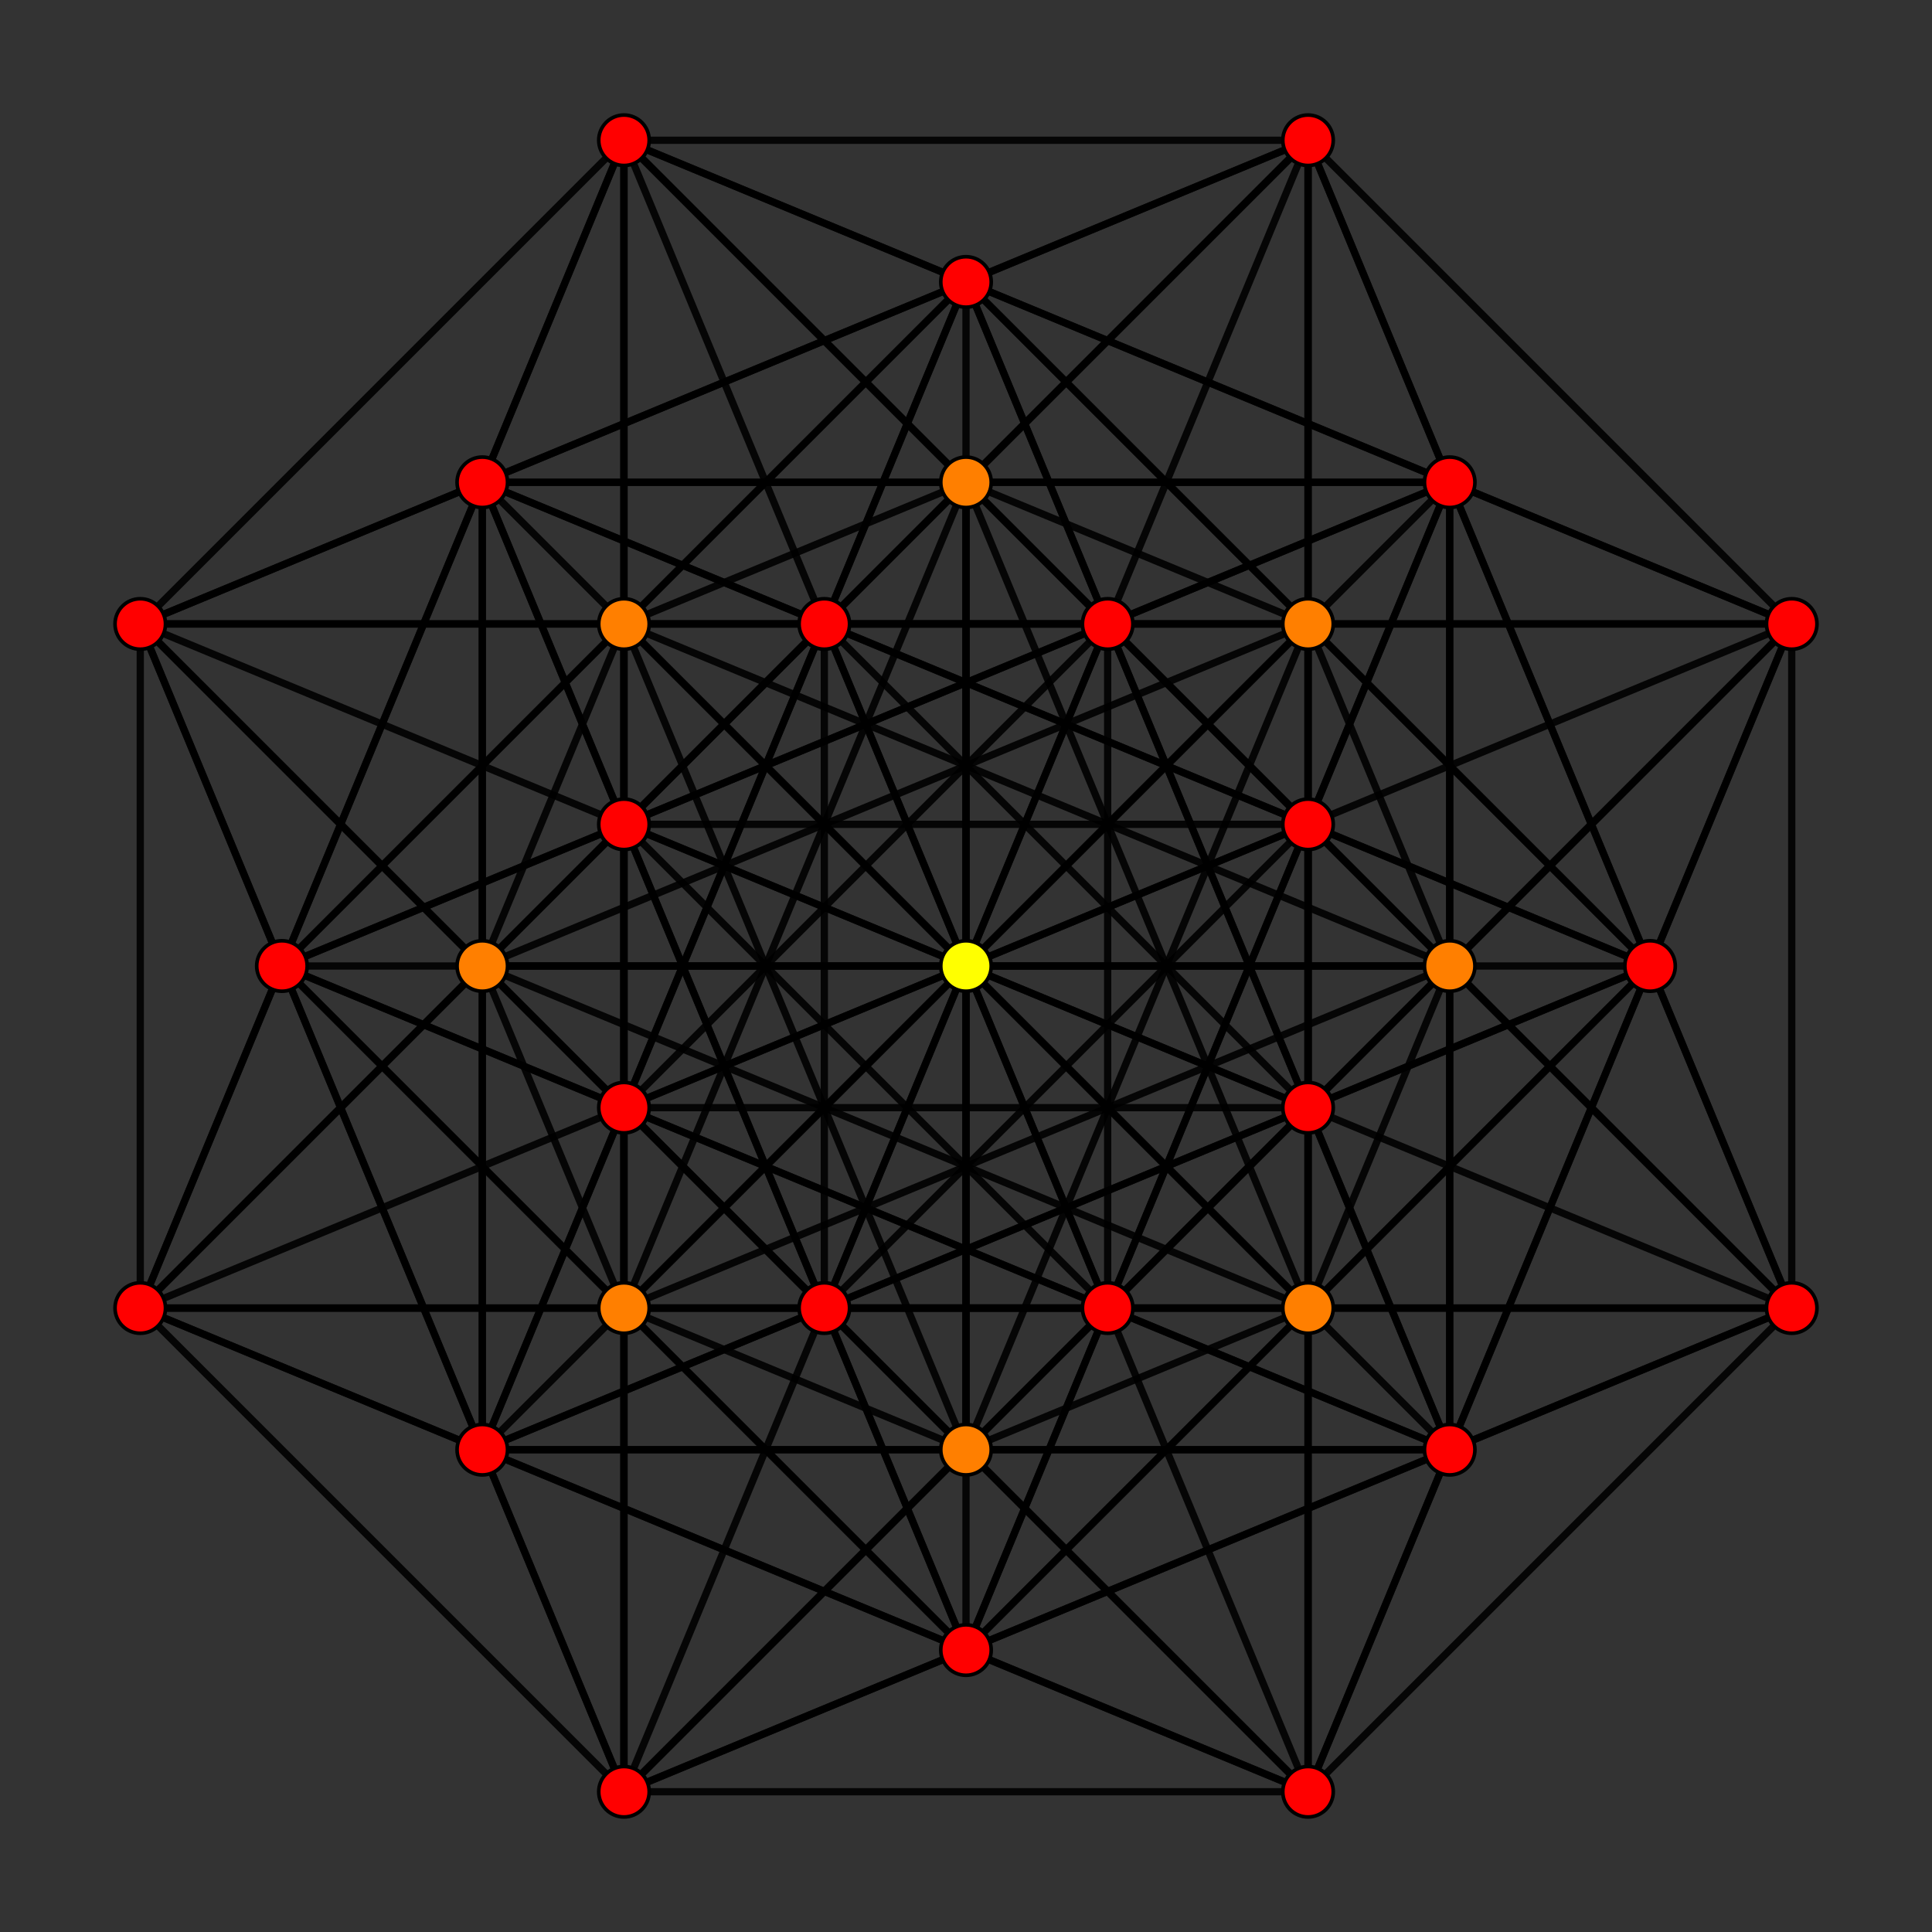 <?xml version="1.0" encoding="UTF-8" standalone="no"?>
<svg
xmlns="http://www.w3.org/2000/svg"
version="1.0"
width="1600" height="1600"
id="10-simplex_t1_A7.svg">
<rect width="100%" height="100%" fill="#333333" stroke="none"/>
<!-- Graph: v=55 e=495 -->
<!-- Projection: Point overlap:1 3 7 ,  visible v=33 e=237 -->
<g style="stroke:#000000;stroke-width:6.0;stroke-opacity:0.90;">
<line x1="1483.839" y1="1083.255" x2="1200.583" y2="1200.583"/>
<line x1="1483.839" y1="1083.255" x2="917.328" y2="1083.255"/>
<line x1="1483.839" y1="1083.255" x2="800.000" y2="800.000"/>
<line x1="1483.839" y1="1083.255" x2="917.328" y2="516.745"/>
<line x1="1483.839" y1="1083.255" x2="1200.583" y2="399.417"/>
<line x1="1483.839" y1="1083.255" x2="1483.839" y2="516.745"/>
<line x1="1483.839" y1="1083.255" x2="1200.583" y2="800.000"/>
<line x1="1483.839" y1="1083.255" x2="1083.255" y2="1483.839"/>
<line x1="1483.839" y1="1083.255" x2="800.000" y2="1366.511"/>
<line x1="1483.839" y1="1083.255" x2="682.672" y2="1083.255"/>
<line x1="1483.839" y1="1083.255" x2="1083.255" y2="682.672"/>
<line x1="1483.839" y1="1083.255" x2="1366.511" y2="800.000"/>
<line x1="1483.839" y1="1083.255" x2="1083.255" y2="1083.255"/>
<line x1="1200.583" y1="1200.583" x2="917.328" y2="1083.255"/>
<line x1="1200.583" y1="1200.583" x2="800.000" y2="800.000"/>
<line x1="1200.583" y1="1200.583" x2="917.328" y2="516.745"/>
<line x1="1200.583" y1="1200.583" x2="1200.583" y2="399.417"/>
<line x1="1200.583" y1="1200.583" x2="1483.839" y2="516.745"/>
<line x1="1200.583" y1="1200.583" x2="1200.583" y2="800.000"/>
<line x1="1200.583" y1="1200.583" x2="1083.255" y2="1483.839"/>
<line x1="1200.583" y1="1200.583" x2="516.745" y2="1483.839"/>
<line x1="1200.583" y1="1200.583" x2="399.417" y2="1200.583"/>
<line x1="1200.583" y1="1200.583" x2="516.745" y2="917.328"/>
<line x1="1200.583" y1="1200.583" x2="1083.255" y2="917.328"/>
<line x1="1200.583" y1="1200.583" x2="800.000" y2="1200.583"/>
<line x1="917.328" y1="1083.255" x2="800.000" y2="800.000"/>
<line x1="917.328" y1="1083.255" x2="917.328" y2="516.745"/>
<line x1="917.328" y1="1083.255" x2="1200.583" y2="399.417"/>
<line x1="917.328" y1="1083.255" x2="1483.839" y2="516.745"/>
<line x1="917.328" y1="1083.255" x2="1200.583" y2="800.000"/>
<line x1="917.328" y1="1083.255" x2="800.000" y2="1366.511"/>
<line x1="917.328" y1="1083.255" x2="516.745" y2="1483.839"/>
<line x1="917.328" y1="1083.255" x2="116.161" y2="1083.255"/>
<line x1="917.328" y1="1083.255" x2="233.489" y2="800.000"/>
<line x1="917.328" y1="1083.255" x2="516.745" y2="682.672"/>
<line x1="917.328" y1="1083.255" x2="516.745" y2="1083.255"/>
<line x1="800.000" y1="800.000" x2="917.328" y2="516.745"/>
<line x1="800.000" y1="800.000" x2="1200.583" y2="399.417"/>
<line x1="800.000" y1="800.000" x2="1483.839" y2="516.745"/>
<line x1="800.000" y1="800.000" x2="1200.583" y2="800.000"/>
<line x1="800.000" y1="800.000" x2="682.672" y2="1083.255"/>
<line x1="800.000" y1="800.000" x2="399.417" y2="1200.583"/>
<line x1="800.000" y1="800.000" x2="116.161" y2="1083.255"/>
<line x1="800.000" y1="800.000" x2="116.161" y2="516.745"/>
<line x1="800.000" y1="800.000" x2="399.417" y2="399.417"/>
<line x1="800.000" y1="800.000" x2="682.672" y2="516.745"/>
<line x1="800.000" y1="800.000" x2="399.417" y2="800.000"/>
<line x1="917.328" y1="516.745" x2="1200.583" y2="399.417"/>
<line x1="917.328" y1="516.745" x2="1483.839" y2="516.745"/>
<line x1="917.328" y1="516.745" x2="1200.583" y2="800.000"/>
<line x1="917.328" y1="516.745" x2="516.745" y2="917.328"/>
<line x1="917.328" y1="516.745" x2="233.489" y2="800.000"/>
<line x1="917.328" y1="516.745" x2="116.161" y2="516.745"/>
<line x1="917.328" y1="516.745" x2="516.745" y2="116.161"/>
<line x1="917.328" y1="516.745" x2="800.000" y2="233.489"/>
<line x1="917.328" y1="516.745" x2="516.745" y2="516.745"/>
<line x1="1200.583" y1="399.417" x2="1483.839" y2="516.745"/>
<line x1="1200.583" y1="399.417" x2="1200.583" y2="800.000"/>
<line x1="1200.583" y1="399.417" x2="1083.255" y2="682.672"/>
<line x1="1200.583" y1="399.417" x2="516.745" y2="682.672"/>
<line x1="1200.583" y1="399.417" x2="399.417" y2="399.417"/>
<line x1="1200.583" y1="399.417" x2="516.745" y2="116.161"/>
<line x1="1200.583" y1="399.417" x2="1083.255" y2="116.161"/>
<line x1="1200.583" y1="399.417" x2="800.000" y2="399.417"/>
<line x1="1483.839" y1="516.745" x2="1200.583" y2="800.000"/>
<line x1="1483.839" y1="516.745" x2="1366.511" y2="800.000"/>
<line x1="1483.839" y1="516.745" x2="1083.255" y2="917.328"/>
<line x1="1483.839" y1="516.745" x2="682.672" y2="516.745"/>
<line x1="1483.839" y1="516.745" x2="800.000" y2="233.489"/>
<line x1="1483.839" y1="516.745" x2="1083.255" y2="116.161"/>
<line x1="1483.839" y1="516.745" x2="1083.255" y2="516.745"/>
<line x1="1200.583" y1="800.000" x2="1200.583" y2="800.000"/>
<line x1="1200.583" y1="800.000" x2="1083.255" y2="1083.255"/>
<line x1="1200.583" y1="800.000" x2="800.000" y2="1200.583"/>
<line x1="1200.583" y1="800.000" x2="516.745" y2="1083.255"/>
<line x1="1200.583" y1="800.000" x2="399.417" y2="800.000"/>
<line x1="1200.583" y1="800.000" x2="516.745" y2="516.745"/>
<line x1="1200.583" y1="800.000" x2="800.000" y2="399.417"/>
<line x1="1200.583" y1="800.000" x2="1083.255" y2="516.745"/>
<line x1="1083.255" y1="1483.839" x2="800.000" y2="1366.511"/>
<line x1="1083.255" y1="1483.839" x2="682.672" y2="1083.255"/>
<line x1="1083.255" y1="1483.839" x2="800.000" y2="800.000"/>
<line x1="1083.255" y1="1483.839" x2="1083.255" y2="682.672"/>
<line x1="1083.255" y1="1483.839" x2="1366.511" y2="800.000"/>
<line x1="1083.255" y1="1483.839" x2="1083.255" y2="1083.255"/>
<line x1="1083.255" y1="1483.839" x2="516.745" y2="1483.839"/>
<line x1="1083.255" y1="1483.839" x2="399.417" y2="1200.583"/>
<line x1="1083.255" y1="1483.839" x2="516.745" y2="917.328"/>
<line x1="1083.255" y1="1483.839" x2="1083.255" y2="917.328"/>
<line x1="1083.255" y1="1483.839" x2="800.000" y2="1200.583"/>
<line x1="800.000" y1="1366.511" x2="682.672" y2="1083.255"/>
<line x1="800.000" y1="1366.511" x2="800.000" y2="800.000"/>
<line x1="800.000" y1="1366.511" x2="1083.255" y2="682.672"/>
<line x1="800.000" y1="1366.511" x2="1366.511" y2="800.000"/>
<line x1="800.000" y1="1366.511" x2="1083.255" y2="1083.255"/>
<line x1="800.000" y1="1366.511" x2="516.745" y2="1483.839"/>
<line x1="800.000" y1="1366.511" x2="116.161" y2="1083.255"/>
<line x1="800.000" y1="1366.511" x2="233.489" y2="800.000"/>
<line x1="800.000" y1="1366.511" x2="516.745" y2="682.672"/>
<line x1="800.000" y1="1366.511" x2="516.745" y2="1083.255"/>
<line x1="682.672" y1="1083.255" x2="1083.255" y2="682.672"/>
<line x1="682.672" y1="1083.255" x2="1366.511" y2="800.000"/>
<line x1="682.672" y1="1083.255" x2="1083.255" y2="1083.255"/>
<line x1="682.672" y1="1083.255" x2="399.417" y2="1200.583"/>
<line x1="682.672" y1="1083.255" x2="116.161" y2="1083.255"/>
<line x1="682.672" y1="1083.255" x2="116.161" y2="516.745"/>
<line x1="682.672" y1="1083.255" x2="399.417" y2="399.417"/>
<line x1="682.672" y1="1083.255" x2="682.672" y2="516.745"/>
<line x1="682.672" y1="1083.255" x2="399.417" y2="800.000"/>
<line x1="800.000" y1="800.000" x2="1083.255" y2="682.672"/>
<line x1="800.000" y1="800.000" x2="1366.511" y2="800.000"/>
<line x1="800.000" y1="800.000" x2="1083.255" y2="1083.255"/>
<line x1="800.000" y1="800.000" x2="516.745" y2="917.328"/>
<line x1="800.000" y1="800.000" x2="233.489" y2="800.000"/>
<line x1="800.000" y1="800.000" x2="516.745" y2="116.161"/>
<line x1="800.000" y1="800.000" x2="800.000" y2="233.489"/>
<line x1="800.000" y1="800.000" x2="516.745" y2="516.745"/>
<line x1="1083.255" y1="682.672" x2="1366.511" y2="800.000"/>
<line x1="1083.255" y1="682.672" x2="1083.255" y2="1083.255"/>
<line x1="1083.255" y1="682.672" x2="516.745" y2="682.672"/>
<line x1="1083.255" y1="682.672" x2="399.417" y2="399.417"/>
<line x1="1083.255" y1="682.672" x2="516.745" y2="116.161"/>
<line x1="1083.255" y1="682.672" x2="1083.255" y2="116.161"/>
<line x1="1083.255" y1="682.672" x2="800.000" y2="399.417"/>
<line x1="1366.511" y1="800.000" x2="1083.255" y2="1083.255"/>
<line x1="1366.511" y1="800.000" x2="1083.255" y2="917.328"/>
<line x1="1366.511" y1="800.000" x2="682.672" y2="516.745"/>
<line x1="1366.511" y1="800.000" x2="800.000" y2="233.489"/>
<line x1="1366.511" y1="800.000" x2="1083.255" y2="116.161"/>
<line x1="1366.511" y1="800.000" x2="1083.255" y2="516.745"/>
<line x1="1083.255" y1="1083.255" x2="1083.255" y2="1083.255"/>
<line x1="1083.255" y1="1083.255" x2="800.000" y2="1200.583"/>
<line x1="1083.255" y1="1083.255" x2="516.745" y2="1083.255"/>
<line x1="1083.255" y1="1083.255" x2="399.417" y2="800.000"/>
<line x1="1083.255" y1="1083.255" x2="516.745" y2="516.745"/>
<line x1="1083.255" y1="1083.255" x2="800.000" y2="399.417"/>
<line x1="1083.255" y1="1083.255" x2="1083.255" y2="516.745"/>
<line x1="516.745" y1="1483.839" x2="399.417" y2="1200.583"/>
<line x1="516.745" y1="1483.839" x2="516.745" y2="917.328"/>
<line x1="516.745" y1="1483.839" x2="800.000" y2="800.000"/>
<line x1="516.745" y1="1483.839" x2="1083.255" y2="917.328"/>
<line x1="516.745" y1="1483.839" x2="800.000" y2="1200.583"/>
<line x1="516.745" y1="1483.839" x2="116.161" y2="1083.255"/>
<line x1="516.745" y1="1483.839" x2="233.489" y2="800.000"/>
<line x1="516.745" y1="1483.839" x2="516.745" y2="682.672"/>
<line x1="516.745" y1="1483.839" x2="516.745" y2="1083.255"/>
<line x1="399.417" y1="1200.583" x2="516.745" y2="917.328"/>
<line x1="399.417" y1="1200.583" x2="1083.255" y2="917.328"/>
<line x1="399.417" y1="1200.583" x2="800.000" y2="1200.583"/>
<line x1="399.417" y1="1200.583" x2="116.161" y2="1083.255"/>
<line x1="399.417" y1="1200.583" x2="116.161" y2="516.745"/>
<line x1="399.417" y1="1200.583" x2="399.417" y2="399.417"/>
<line x1="399.417" y1="1200.583" x2="682.672" y2="516.745"/>
<line x1="399.417" y1="1200.583" x2="399.417" y2="800.000"/>
<line x1="516.745" y1="917.328" x2="1083.255" y2="917.328"/>
<line x1="516.745" y1="917.328" x2="800.000" y2="1200.583"/>
<line x1="516.745" y1="917.328" x2="233.489" y2="800.000"/>
<line x1="516.745" y1="917.328" x2="116.161" y2="516.745"/>
<line x1="516.745" y1="917.328" x2="516.745" y2="116.161"/>
<line x1="516.745" y1="917.328" x2="800.000" y2="233.489"/>
<line x1="516.745" y1="917.328" x2="516.745" y2="516.745"/>
<line x1="800.000" y1="800.000" x2="1083.255" y2="917.328"/>
<line x1="800.000" y1="800.000" x2="800.000" y2="1200.583"/>
<line x1="800.000" y1="800.000" x2="516.745" y2="682.672"/>
<line x1="800.000" y1="800.000" x2="1083.255" y2="116.161"/>
<line x1="800.000" y1="800.000" x2="800.000" y2="399.417"/>
<line x1="1083.255" y1="917.328" x2="800.000" y2="1200.583"/>
<line x1="1083.255" y1="917.328" x2="682.672" y2="516.745"/>
<line x1="1083.255" y1="917.328" x2="800.000" y2="233.489"/>
<line x1="1083.255" y1="917.328" x2="1083.255" y2="116.161"/>
<line x1="1083.255" y1="917.328" x2="1083.255" y2="516.745"/>
<line x1="800.000" y1="1200.583" x2="800.000" y2="1200.583"/>
<line x1="800.000" y1="1200.583" x2="516.745" y2="1083.255"/>
<line x1="800.000" y1="1200.583" x2="399.417" y2="800.000"/>
<line x1="800.000" y1="1200.583" x2="516.745" y2="516.745"/>
<line x1="800.000" y1="1200.583" x2="800.000" y2="399.417"/>
<line x1="800.000" y1="1200.583" x2="1083.255" y2="516.745"/>
<line x1="116.161" y1="1083.255" x2="233.489" y2="800.000"/>
<line x1="116.161" y1="1083.255" x2="516.745" y2="682.672"/>
<line x1="116.161" y1="1083.255" x2="516.745" y2="1083.255"/>
<line x1="116.161" y1="1083.255" x2="116.161" y2="516.745"/>
<line x1="116.161" y1="1083.255" x2="399.417" y2="399.417"/>
<line x1="116.161" y1="1083.255" x2="682.672" y2="516.745"/>
<line x1="116.161" y1="1083.255" x2="399.417" y2="800.000"/>
<line x1="233.489" y1="800.000" x2="516.745" y2="682.672"/>
<line x1="233.489" y1="800.000" x2="516.745" y2="1083.255"/>
<line x1="233.489" y1="800.000" x2="116.161" y2="516.745"/>
<line x1="233.489" y1="800.000" x2="516.745" y2="116.161"/>
<line x1="233.489" y1="800.000" x2="800.000" y2="233.489"/>
<line x1="233.489" y1="800.000" x2="516.745" y2="516.745"/>
<line x1="516.745" y1="682.672" x2="516.745" y2="1083.255"/>
<line x1="516.745" y1="682.672" x2="399.417" y2="399.417"/>
<line x1="516.745" y1="682.672" x2="516.745" y2="116.161"/>
<line x1="516.745" y1="682.672" x2="1083.255" y2="116.161"/>
<line x1="516.745" y1="682.672" x2="800.000" y2="399.417"/>
<line x1="800.000" y1="800.000" x2="516.745" y2="1083.255"/>
<line x1="800.000" y1="800.000" x2="1083.255" y2="516.745"/>
<line x1="516.745" y1="1083.255" x2="516.745" y2="1083.255"/>
<line x1="516.745" y1="1083.255" x2="399.417" y2="800.000"/>
<line x1="516.745" y1="1083.255" x2="516.745" y2="516.745"/>
<line x1="516.745" y1="1083.255" x2="800.000" y2="399.417"/>
<line x1="516.745" y1="1083.255" x2="1083.255" y2="516.745"/>
<line x1="116.161" y1="516.745" x2="399.417" y2="399.417"/>
<line x1="116.161" y1="516.745" x2="682.672" y2="516.745"/>
<line x1="116.161" y1="516.745" x2="399.417" y2="800.000"/>
<line x1="116.161" y1="516.745" x2="516.745" y2="116.161"/>
<line x1="116.161" y1="516.745" x2="800.000" y2="233.489"/>
<line x1="116.161" y1="516.745" x2="516.745" y2="516.745"/>
<line x1="399.417" y1="399.417" x2="682.672" y2="516.745"/>
<line x1="399.417" y1="399.417" x2="399.417" y2="800.000"/>
<line x1="399.417" y1="399.417" x2="516.745" y2="116.161"/>
<line x1="399.417" y1="399.417" x2="1083.255" y2="116.161"/>
<line x1="399.417" y1="399.417" x2="800.000" y2="399.417"/>
<line x1="682.672" y1="516.745" x2="399.417" y2="800.000"/>
<line x1="682.672" y1="516.745" x2="800.000" y2="233.489"/>
<line x1="682.672" y1="516.745" x2="1083.255" y2="116.161"/>
<line x1="682.672" y1="516.745" x2="1083.255" y2="516.745"/>
<line x1="399.417" y1="800.000" x2="399.417" y2="800.000"/>
<line x1="399.417" y1="800.000" x2="516.745" y2="516.745"/>
<line x1="399.417" y1="800.000" x2="800.000" y2="399.417"/>
<line x1="399.417" y1="800.000" x2="1083.255" y2="516.745"/>
<line x1="516.745" y1="116.161" x2="800.000" y2="233.489"/>
<line x1="516.745" y1="116.161" x2="516.745" y2="516.745"/>
<line x1="516.745" y1="116.161" x2="1083.255" y2="116.161"/>
<line x1="516.745" y1="116.161" x2="800.000" y2="399.417"/>
<line x1="800.000" y1="233.489" x2="516.745" y2="516.745"/>
<line x1="800.000" y1="233.489" x2="1083.255" y2="116.161"/>
<line x1="800.000" y1="233.489" x2="1083.255" y2="516.745"/>
<line x1="516.745" y1="516.745" x2="516.745" y2="516.745"/>
<line x1="516.745" y1="516.745" x2="800.000" y2="399.417"/>
<line x1="516.745" y1="516.745" x2="1083.255" y2="516.745"/>
<line x1="1083.255" y1="116.161" x2="800.000" y2="399.417"/>
<line x1="1083.255" y1="116.161" x2="1083.255" y2="516.745"/>
<line x1="800.000" y1="399.417" x2="800.000" y2="399.417"/>
<line x1="800.000" y1="399.417" x2="1083.255" y2="516.745"/>
<line x1="1083.255" y1="516.745" x2="1083.255" y2="516.745"/>
<line x1="800.000" y1="800.000" x2="800.000" y2="800.000"/>
</g>
<g style="stroke:#000000;stroke-width:3.0;fill:#ff0000">
<circle cx="1483.839" cy="1083.255" r="20.9"/>
<circle cx="1200.583" cy="1200.583" r="20.9"/>
<circle cx="917.328" cy="1083.255" r="20.9"/>
<circle cx="917.328" cy="516.745" r="20.9"/>
<circle cx="1200.583" cy="399.417" r="20.9"/>
<circle cx="1483.839" cy="516.745" r="20.9"/>
<circle cx="1083.255" cy="1483.839" r="20.9"/>
<circle cx="800.000" cy="1366.511" r="20.9"/>
<circle cx="682.672" cy="1083.255" r="20.9"/>
<circle cx="1083.255" cy="682.672" r="20.9"/>
<circle cx="1366.511" cy="800.000" r="20.9"/>
<circle cx="516.745" cy="1483.839" r="20.9"/>
<circle cx="399.417" cy="1200.583" r="20.9"/>
<circle cx="516.745" cy="917.328" r="20.9"/>
<circle cx="1083.255" cy="917.328" r="20.9"/>
<circle cx="116.161" cy="1083.255" r="20.9"/>
<circle cx="233.489" cy="800.000" r="20.9"/>
<circle cx="516.745" cy="682.672" r="20.9"/>
<circle cx="116.161" cy="516.745" r="20.9"/>
<circle cx="399.417" cy="399.417" r="20.9"/>
<circle cx="682.672" cy="516.745" r="20.9"/>
<circle cx="516.745" cy="116.161" r="20.9"/>
<circle cx="800.000" cy="233.489" r="20.9"/>
<circle cx="1083.255" cy="116.161" r="20.9"/>
</g>
<g style="stroke:#000000;stroke-width:3.0;fill:#ff7f00">
<circle cx="1200.583" cy="800.000" r="20.9"/>
<circle cx="1083.255" cy="1083.255" r="20.9"/>
<circle cx="800.000" cy="1200.583" r="20.9"/>
<circle cx="516.745" cy="1083.255" r="20.9"/>
<circle cx="399.417" cy="800.000" r="20.9"/>
<circle cx="516.745" cy="516.745" r="20.9"/>
<circle cx="800.000" cy="399.417" r="20.9"/>
<circle cx="1083.255" cy="516.745" r="20.9"/>
</g>
<g style="stroke:#000000;stroke-width:3.0;fill:#ffff00">
<circle cx="800.000" cy="800.000" r="20.9"/>
</g>
</svg>
